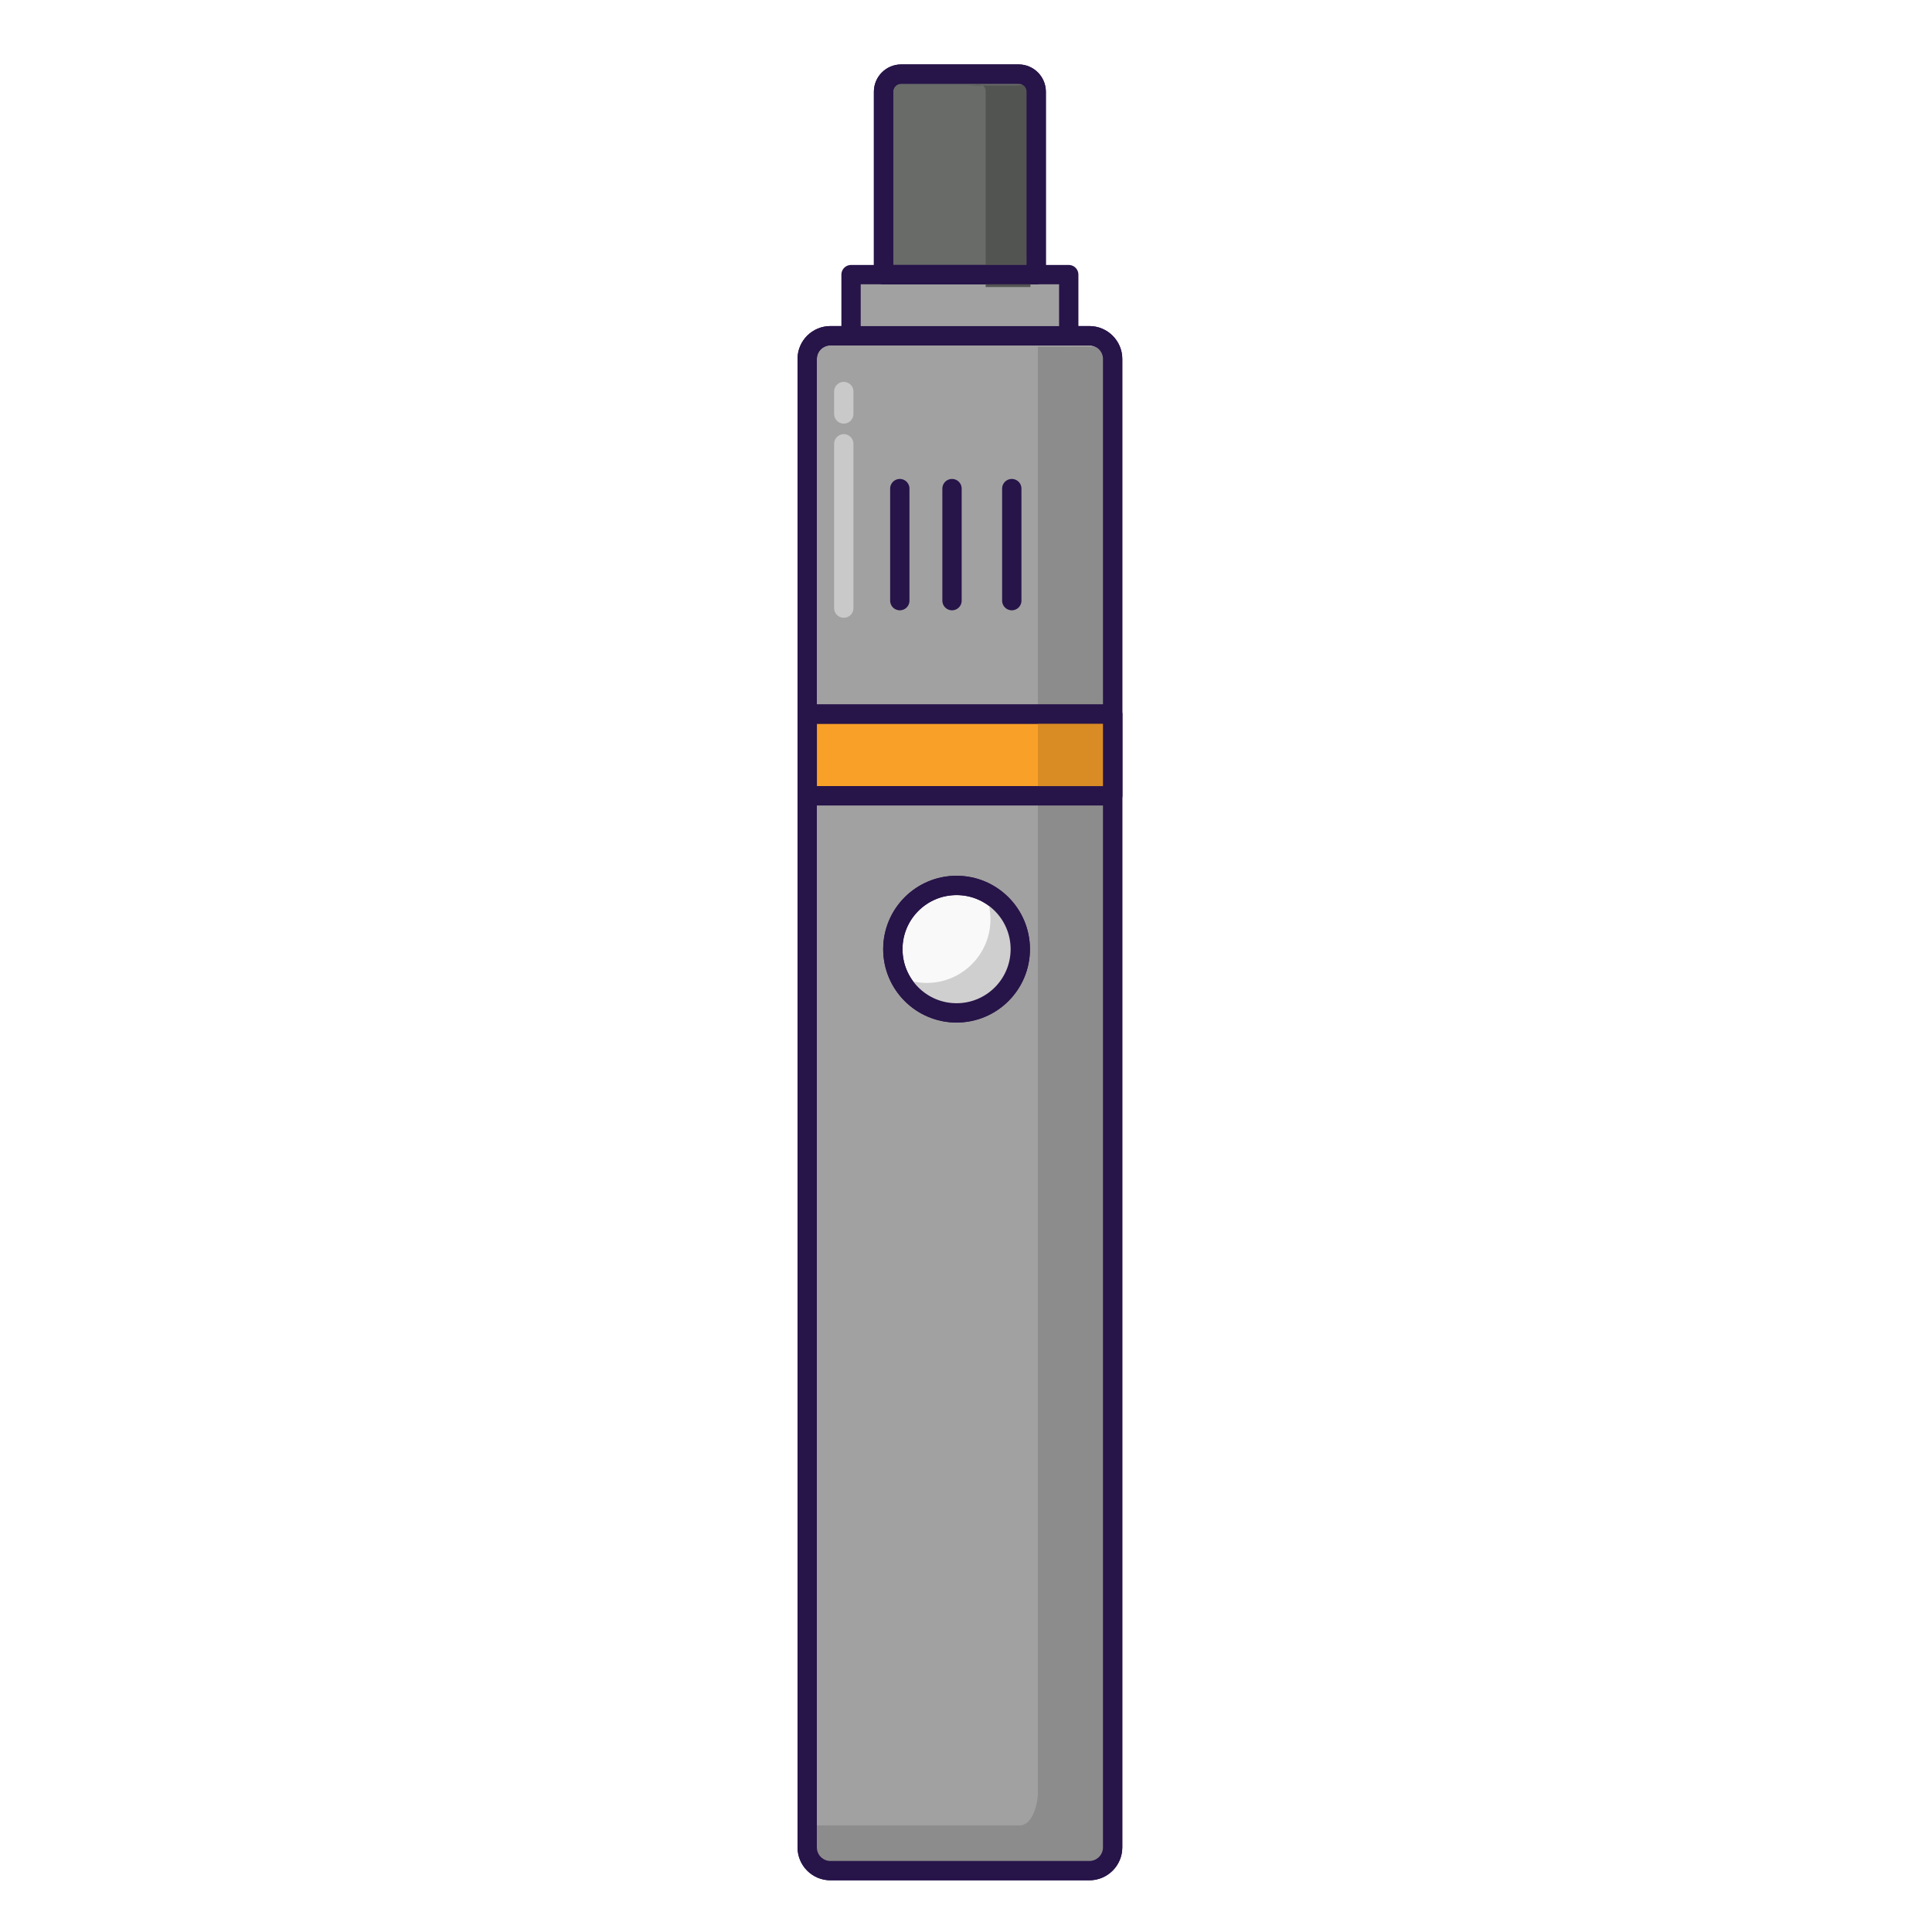 <?xml version="1.0" encoding="utf-8"?>
<!-- Generator: Adobe Illustrator 16.0.0, SVG Export Plug-In . SVG Version: 6.00 Build 0)  -->
<!DOCTYPE svg PUBLIC "-//W3C//DTD SVG 1.1//EN" "http://www.w3.org/Graphics/SVG/1.1/DTD/svg11.dtd">
<svg version="1.1" id="Vrstva_1" xmlns="http://www.w3.org/2000/svg" xmlns:xlink="http://www.w3.org/1999/xlink" x="0px" y="0px"
	 width="50px" height="49.938px" viewBox="0 0 50 49.938" enable-background="new 0 0 50 49.938" xml:space="preserve">
<rect y="0" fill="#FFFFFF" width="50" height="49.938"/>
<g>
	<g>
		<defs>
			<rect id="SVGID_1_" y="0.469" width="49.471" height="49.469"/>
		</defs>
		<clipPath id="SVGID_2_">
			<use xlink:href="#SVGID_1_"  overflow="visible"/>
		</clipPath>
		<path clip-path="url(#SVGID_2_)" fill="#A1A1A1" d="M28.193,48.404h-6.701c-0.333,0-0.602-0.27-0.602-0.603V9.288
			c0-0.333,0.27-0.601,0.602-0.601h6.701c0.331,0,0.602,0.269,0.602,0.601v38.514C28.795,48.135,28.524,48.404,28.193,48.404"/>
	</g>
	<g>
		<defs>
			<rect id="SVGID_3_" y="0.469" width="49.471" height="49.469"/>
		</defs>
		<clipPath id="SVGID_4_">
			<use xlink:href="#SVGID_3_"  overflow="visible"/>
		</clipPath>
		
			<path clip-path="url(#SVGID_4_)" fill="none" stroke="#271449" stroke-width="0.5" stroke-linecap="round" stroke-linejoin="round" stroke-miterlimit="10" d="
			M28.193,48.404h-6.701c-0.333,0-0.602-0.27-0.602-0.603V9.288c0-0.333,0.27-0.601,0.602-0.601h6.701
			c0.331,0,0.602,0.269,0.602,0.601v38.514C28.795,48.135,28.524,48.404,28.193,48.404z"/>
	</g>
	<g>
		<defs>
			<rect id="SVGID_5_" y="0.469" width="49.471" height="49.469"/>
		</defs>
		<clipPath id="SVGID_6_">
			<use xlink:href="#SVGID_5_"  overflow="visible"/>
		</clipPath>
		<path clip-path="url(#SVGID_6_)" fill="#8C8C8C" d="M28.106,8.972h-1.245v37.387c0,0.333-0.141,0.874-0.473,0.874h-5.712v0.568
			c0,0.333,0.398,0.785,0.73,0.785h6.7c0.332,0,0.688-0.452,0.688-0.785V9.288C28.795,8.955,28.438,8.972,28.106,8.972"/>
	</g>
	<g>
		<defs>
			<rect id="SVGID_7_" y="0.469" width="49.471" height="49.469"/>
		</defs>
		<clipPath id="SVGID_8_">
			<use xlink:href="#SVGID_7_"  overflow="visible"/>
		</clipPath>
		
			<path clip-path="url(#SVGID_8_)" fill="none" stroke="#271449" stroke-width="0.5" stroke-linecap="round" stroke-linejoin="round" stroke-miterlimit="10" d="
			M28.193,48.404h-6.701c-0.333,0-0.602-0.27-0.602-0.603V9.288c0-0.333,0.27-0.601,0.602-0.601h6.701
			c0.331,0,0.602,0.269,0.602,0.601v38.514C28.795,48.135,28.524,48.404,28.193,48.404z"/>
	</g>
	<g>
		<defs>
			<rect id="SVGID_9_" y="0.469" width="49.471" height="49.469"/>
		</defs>
		<clipPath id="SVGID_10_">
			<use xlink:href="#SVGID_9_"  overflow="visible"/>
		</clipPath>
		<rect x="20.891" y="18.478" clip-path="url(#SVGID_10_)" fill="#F9A029" width="7.904" height="2.113"/>
	</g>
	<g>
		<defs>
			<rect id="SVGID_11_" y="0.469" width="49.471" height="49.469"/>
		</defs>
		<clipPath id="SVGID_12_">
			<use xlink:href="#SVGID_11_"  overflow="visible"/>
		</clipPath>
		
			<rect x="20.891" y="18.478" clip-path="url(#SVGID_12_)" fill="none" stroke="#271449" stroke-width="0.5" stroke-linecap="round" stroke-linejoin="round" stroke-miterlimit="10" width="7.904" height="2.113"/>
	</g>
	<g>
		<defs>
			<rect id="SVGID_13_" y="0.469" width="49.471" height="49.469"/>
		</defs>
		<clipPath id="SVGID_14_">
			<use xlink:href="#SVGID_13_"  overflow="visible"/>
		</clipPath>
		<rect x="26.861" y="18.634" clip-path="url(#SVGID_14_)" fill="#D98C24" width="1.934" height="2.125"/>
	</g>
	<g>
		<defs>
			<rect id="SVGID_15_" y="0.469" width="49.471" height="49.469"/>
		</defs>
		<clipPath id="SVGID_16_">
			<use xlink:href="#SVGID_15_"  overflow="visible"/>
		</clipPath>
		
			<rect x="20.891" y="18.478" clip-path="url(#SVGID_16_)" fill="none" stroke="#271449" stroke-width="0.5" stroke-linecap="round" stroke-linejoin="round" stroke-miterlimit="10" width="7.904" height="2.113"/>
	</g>
	<g>
		<defs>
			<rect id="SVGID_17_" y="0.469" width="49.471" height="49.469"/>
		</defs>
		<clipPath id="SVGID_18_">
			<use xlink:href="#SVGID_17_"  overflow="visible"/>
		</clipPath>
		
			<line clip-path="url(#SVGID_18_)" fill="none" stroke="#271449" stroke-width="0.5" stroke-linecap="round" stroke-linejoin="round" stroke-miterlimit="10" x1="23.287" y1="12.643" x2="23.287" y2="15.542"/>
	</g>
	<g>
		<defs>
			<rect id="SVGID_19_" y="0.469" width="49.471" height="49.469"/>
		</defs>
		<clipPath id="SVGID_20_">
			<use xlink:href="#SVGID_19_"  overflow="visible"/>
		</clipPath>
		
			<line clip-path="url(#SVGID_20_)" fill="none" stroke="#271449" stroke-width="0.5" stroke-linecap="round" stroke-linejoin="round" stroke-miterlimit="10" x1="24.638" y1="12.643" x2="24.638" y2="15.542"/>
	</g>
	<g>
		<defs>
			<rect id="SVGID_21_" y="0.469" width="49.471" height="49.469"/>
		</defs>
		<clipPath id="SVGID_22_">
			<use xlink:href="#SVGID_21_"  overflow="visible"/>
		</clipPath>
		
			<line clip-path="url(#SVGID_22_)" fill="none" stroke="#271449" stroke-width="0.5" stroke-linecap="round" stroke-linejoin="round" stroke-miterlimit="10" x1="26.185" y1="12.643" x2="26.185" y2="15.542"/>
	</g>
	<g>
		<defs>
			<rect id="SVGID_23_" y="0.469" width="49.471" height="49.469"/>
		</defs>
		<clipPath id="SVGID_24_">
			<use xlink:href="#SVGID_23_"  overflow="visible"/>
		</clipPath>
		<rect x="22.025" y="7.106" clip-path="url(#SVGID_24_)" fill="#A1A1A1" width="5.634" height="1.582"/>
	</g>
	<g>
		<defs>
			<rect id="SVGID_25_" y="0.469" width="49.471" height="49.469"/>
		</defs>
		<clipPath id="SVGID_26_">
			<use xlink:href="#SVGID_25_"  overflow="visible"/>
		</clipPath>
		
			<rect x="22.025" y="7.106" clip-path="url(#SVGID_26_)" fill="none" stroke="#271449" stroke-width="0.5" stroke-linecap="round" stroke-linejoin="round" stroke-miterlimit="10" width="5.634" height="1.582"/>
	</g>
	<g>
		<defs>
			<rect id="SVGID_27_" y="0.469" width="49.471" height="49.469"/>
		</defs>
		<clipPath id="SVGID_28_">
			<use xlink:href="#SVGID_27_"  overflow="visible"/>
		</clipPath>
		<path clip-path="url(#SVGID_28_)" fill="#686B68" d="M26.817,7.106h-3.951V2.373c0-0.25,0.204-0.456,0.456-0.456h3.042
			c0.249,0,0.453,0.205,0.453,0.456L26.817,7.106L26.817,7.106z"/>
	</g>
	<g>
		<defs>
			<rect id="SVGID_29_" y="0.469" width="49.471" height="49.469"/>
		</defs>
		<clipPath id="SVGID_30_">
			<use xlink:href="#SVGID_29_"  overflow="visible"/>
		</clipPath>
		
			<path clip-path="url(#SVGID_30_)" fill="none" stroke="#271449" stroke-width="0.5" stroke-linecap="round" stroke-linejoin="round" stroke-miterlimit="10" d="
			M26.817,7.106h-3.951V2.373c0-0.25,0.204-0.456,0.456-0.456h3.042c0.249,0,0.453,0.205,0.453,0.456L26.817,7.106L26.817,7.106z"/>
	</g>
	<g>
		<defs>
			<rect id="SVGID_31_" y="0.469" width="49.471" height="49.469"/>
		</defs>
		<clipPath id="SVGID_32_">
			<use xlink:href="#SVGID_31_"  overflow="visible"/>
		</clipPath>
		<path clip-path="url(#SVGID_32_)" fill="#525452" d="M26.276,2.209h-1.235c0.25,0,0.468-0.086,0.468,0.165v5.052h1.159V2.373
			C26.668,2.122,26.528,2.209,26.276,2.209"/>
	</g>
	<g>
		<defs>
			<rect id="SVGID_33_" y="0.469" width="49.471" height="49.469"/>
		</defs>
		<clipPath id="SVGID_34_">
			<use xlink:href="#SVGID_33_"  overflow="visible"/>
		</clipPath>
		
			<path clip-path="url(#SVGID_34_)" fill="none" stroke="#271449" stroke-width="0.5" stroke-linecap="round" stroke-linejoin="round" stroke-miterlimit="10" d="
			M26.817,7.106h-3.951V2.373c0-0.25,0.204-0.456,0.456-0.456h3.042c0.249,0,0.453,0.205,0.453,0.456L26.817,7.106L26.817,7.106z"/>
	</g>
	<g>
		<defs>
			<rect id="SVGID_35_" y="0.469" width="49.471" height="49.469"/>
		</defs>
		<clipPath id="SVGID_36_">
			<use xlink:href="#SVGID_35_"  overflow="visible"/>
		</clipPath>
		<path clip-path="url(#SVGID_36_)" fill="#F9F9F9" d="M26.405,24.559c0,0.912-0.739,1.648-1.649,1.648s-1.648-0.737-1.648-1.648
			c0-0.91,0.739-1.647,1.648-1.647C25.666,22.911,26.405,23.649,26.405,24.559"/>
	</g>
	<g>
		<defs>
			<rect id="SVGID_37_" y="0.469" width="49.471" height="49.469"/>
		</defs>
		<clipPath id="SVGID_38_">
			<use xlink:href="#SVGID_37_"  overflow="visible"/>
		</clipPath>
		
			<circle clip-path="url(#SVGID_38_)" fill="none" stroke="#271449" stroke-width="0.5" stroke-linecap="round" stroke-linejoin="round" stroke-miterlimit="10" cx="24.756" cy="24.56" r="1.649"/>
	</g>
	<g>
		<defs>
			<rect id="SVGID_39_" y="0.469" width="49.471" height="49.469"/>
		</defs>
		<clipPath id="SVGID_40_">
			<use xlink:href="#SVGID_39_"  overflow="visible"/>
		</clipPath>
		<path clip-path="url(#SVGID_40_)" fill="#CFCFCF" d="M25.469,23.074c0.104,0.215,0.164,0.458,0.164,0.712
			c0,0.911-0.739,1.648-1.649,1.648c-0.255,0-0.497-0.06-0.712-0.164c0.268,0.554,0.832,0.936,1.485,0.936
			c0.91,0,1.649-0.737,1.649-1.648C26.405,23.904,26.023,23.341,25.469,23.074"/>
	</g>
	<g>
		<defs>
			<rect id="SVGID_41_" y="0.469" width="49.471" height="49.469"/>
		</defs>
		<clipPath id="SVGID_42_">
			<use xlink:href="#SVGID_41_"  overflow="visible"/>
		</clipPath>
		
			<circle clip-path="url(#SVGID_42_)" fill="none" stroke="#271449" stroke-width="0.5" stroke-linecap="round" stroke-linejoin="round" stroke-miterlimit="10" cx="24.756" cy="24.56" r="1.649"/>
	</g>
	<g>
		<defs>
			<rect id="SVGID_43_" y="0.469" width="49.471" height="49.469"/>
		</defs>
		<clipPath id="SVGID_44_">
			<use xlink:href="#SVGID_43_"  overflow="visible"/>
		</clipPath>
		
			<line clip-path="url(#SVGID_44_)" fill="none" stroke="#C9C9C9" stroke-width="0.5" stroke-linecap="round" stroke-linejoin="round" stroke-miterlimit="10" x1="21.837" y1="10.131" x2="21.837" y2="10.711"/>
	</g>
	<g>
		<defs>
			<rect id="SVGID_45_" y="0.469" width="49.471" height="49.469"/>
		</defs>
		<clipPath id="SVGID_46_">
			<use xlink:href="#SVGID_45_"  overflow="visible"/>
		</clipPath>
		
			<line clip-path="url(#SVGID_46_)" fill="none" stroke="#C9C9C9" stroke-width="0.5" stroke-linecap="round" stroke-linejoin="round" stroke-miterlimit="10" x1="21.837" y1="11.484" x2="21.837" y2="15.735"/>
	</g>
</g>
</svg>
